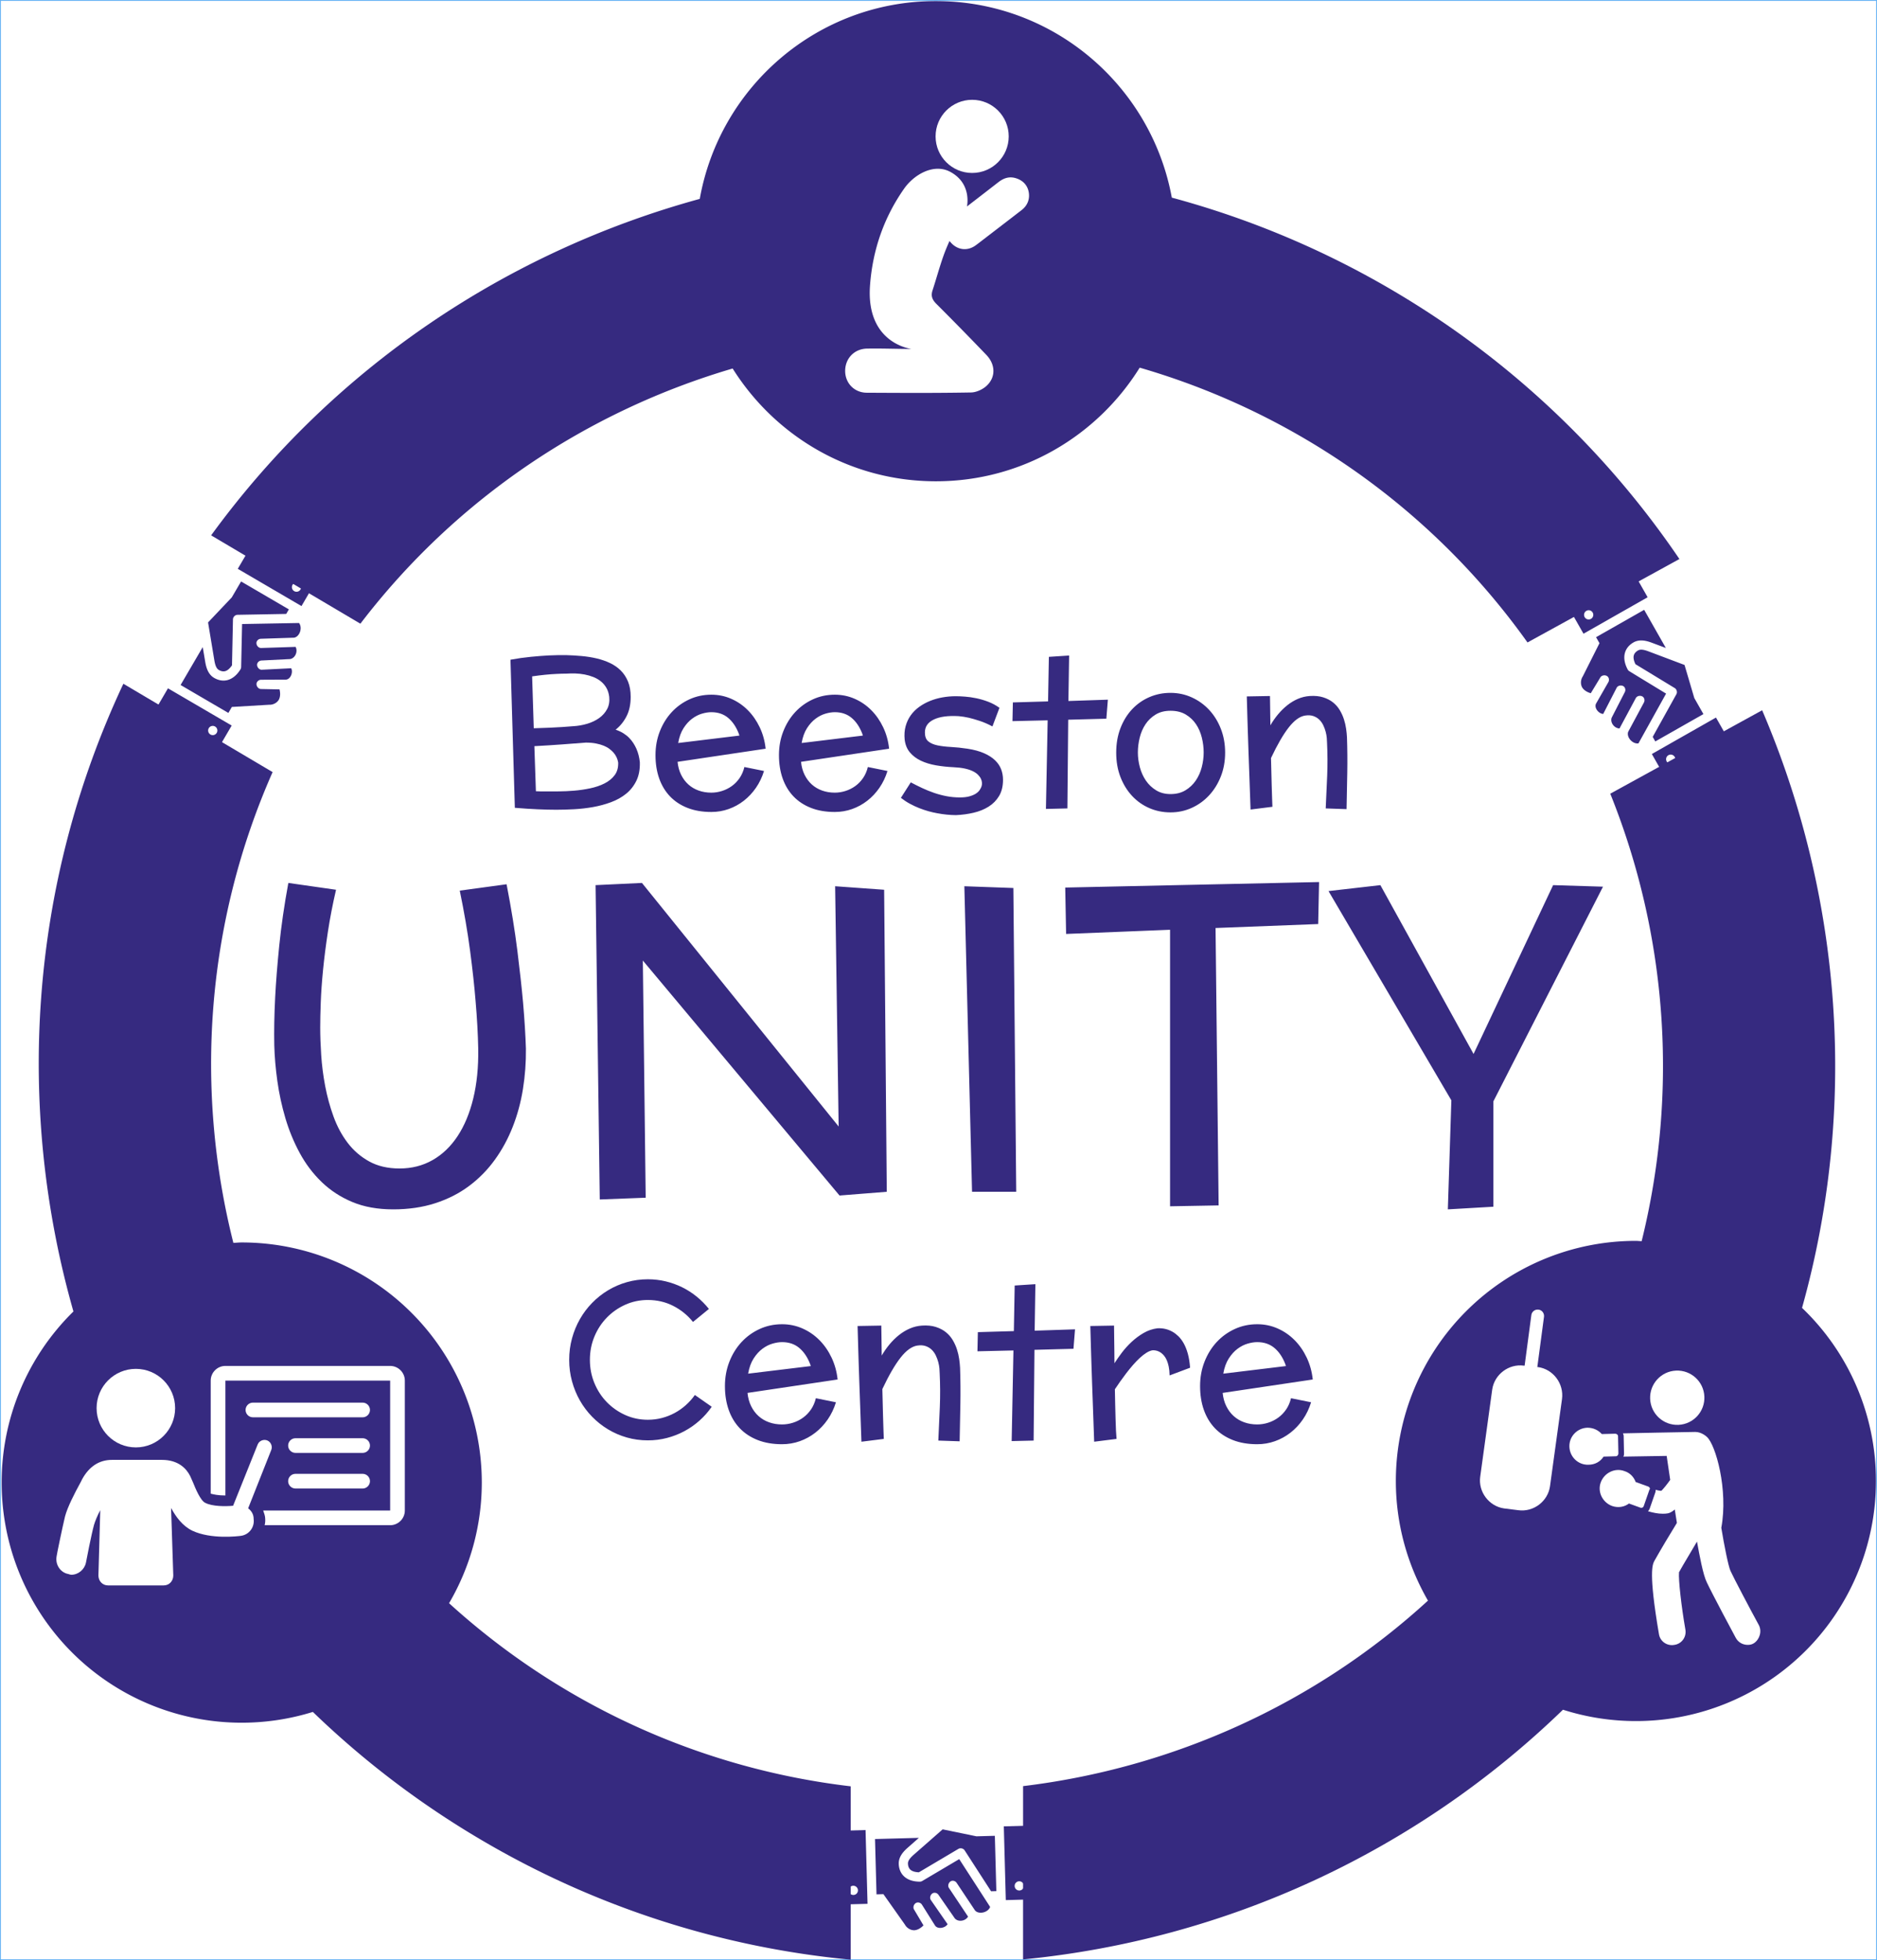 <?xml version="1.0" encoding="UTF-8" standalone="yes"?>
<svg version="1.1" xmlns="http://www.w3.org/2000/svg" xmlns:xlink="http://www.w3.org/1999/xlink" xmlns:sketchjs="https://sketch.io/dtd/" sketchjs:metadata="eyJuYW1lIjoiTXkgRHJhd2luZyIsImRlc2NyaXB0aW9uIjoibWFkZSB3aXRoIGh0dHA6Ly9sb2dvbWFrci5jb20iLCJtZXRhZGF0YSI6eyJ1c2VyQWdlbnQiOnsidXNlckFnZW50IjoiTW96aWxsYS81LjAgKFdpbmRvd3MgTlQgMTAuMDsgV2luNjQ7IHg2NCkgQXBwbGVXZWJLaXQvNTM3LjM2IChLSFRNTCwgbGlrZSBHZWNrbykgQ2hyb21lLzc5LjAuMzk0NS4xMzAgU2FmYXJpLzUzNy4zNiIsInBoYW50b20iOmZhbHNlLCJjaHJvbWVBcHAiOmZhbHNlLCJub2RlIjpmYWxzZSwibm9kZVdlYmtpdCI6ZmFsc2UsImVsZWN0cm9uIjpmYWxzZSwiZWRnZSI6ZmFsc2UsImZpcmVmb3giOmZhbHNlLCJpZSI6ZmFsc2UsIm9wZXJhIjpmYWxzZSwiY2hyb21lIjp0cnVlLCJzYWZhcmkiOmZhbHNlLCJpT1MiOmZhbHNlLCJibGFja2JlcnJ5IjpmYWxzZSwibWFjIjpmYWxzZSwid2luZG93cyI6dHJ1ZSwibGludXgiOmZhbHNlLCJhbmRyb2lkIjpmYWxzZSwibGFuZyI6ImVuLWdiIiwiaGlzdG9yeSI6dHJ1ZSwiY2hvb3NlRW50cnkiOmZhbHNlLCJjc3NCYWNrZ3JvdW5kQmxlbmRNb2RlIjoiYmFja2dyb3VuZEJsZW5kTW9kZSIsImNzc0JhY2tncm91bmRDbGlwIjoiYmFja2dyb3VuZENsaXAiLCJjc3NGaWx0ZXIiOiJmaWx0ZXIiLCJjc3NUZXh0RmlsbENvbG9yIjoid2Via2l0VGV4dEZpbGxDb2xvciIsImNzc1RyYW5zZm9ybSI6InRyYW5zZm9ybSIsImNzc1RyYW5zZm9ybU9yaWdpbiI6InRyYW5zZm9ybU9yaWdpbiIsImNhbnZhcyI6dHJ1ZSwiY3R4SW1hZ2VTbW9vdGhpbmciOnRydWUsImN0eExpbmVEYXNoIjp0cnVlLCJjYW52YXNfaW9fYmxvYl9uYXRpdmUiOnRydWUsImN0eEJsaXAiOnRydWUsImdjbyI6eyJzb3VyY2Utb3ZlciI6dHJ1ZSwic291cmNlLWluIjp0cnVlLCJzb3VyY2Utb3V0Ijp0cnVlLCJzb3VyY2UtYXRvcCI6dHJ1ZSwiZGVzdGluYXRpb24tb3ZlciI6dHJ1ZSwiZGVzdGluYXRpb24taW4iOnRydWUsImRlc3RpbmF0aW9uLW91dCI6dHJ1ZSwiZGVzdGluYXRpb24tYXRvcCI6dHJ1ZSwibGlnaHRlciI6dHJ1ZSwiY29weSI6dHJ1ZSwieG9yIjp0cnVlLCJfX2NvbXBvc2l0ZSI6dHJ1ZSwibm9ybWFsIjp0cnVlLCJtdWx0aXBseSI6dHJ1ZSwic2NyZWVuIjp0cnVlLCJvdmVybGF5Ijp0cnVlLCJkYXJrZW4iOnRydWUsImxpZ2h0ZW4iOnRydWUsImNvbG9yLWRvZGdlIjp0cnVlLCJjb2xvci1idXJuIjp0cnVlLCJoYXJkLWxpZ2h0Ijp0cnVlLCJzb2Z0LWxpZ2h0Ijp0cnVlLCJkaWZmZXJlbmNlIjp0cnVlLCJleGNsdXNpb24iOnRydWUsImh1ZSI6dHJ1ZSwic2F0dXJhdGlvbiI6dHJ1ZSwiY29sb3IiOnRydWUsImx1bWlub3NpdHkiOnRydWUsIl9fYmxlbmQiOnRydWV9LCJwaXhlbFJhdGlvIjoxLCJjaHJvbWU2NERyYXdJbWFnZUJ1ZyI6ZmFsc2UsImluY29nbml0byI6ZmFsc2UsImNhbnZhc19pb19ibG9iIjp0cnVlLCJjbGlwYm9hcmQiOnRydWV9LCJiYWNrZ3JvdW5kIjoidHJhbnNwYXJlbnQiLCJncmlkT3ZlcmxheUlkIjoiZ3JpZE92ZXJsYXkiLCJpc0Nyb3BwZWQiOnRydWV9LCJjbGlwUGF0aCI6eyJlbmFibGVkIjp0cnVlfSwiZXhwb3J0RFBJIjo3MiwiZXhwb3J0Rm9ybWF0IjoicG5nIiwiZXhwb3J0UXVhbGl0eSI6MC45NSwidW5pdHMiOiJweCIsIndpZHRoIjoxMDg5LCJoZWlnaHQiOjExMzcsInBhZ2VzIjp7Imxlbmd0aCI6MSwiZGF0YSI6W3sid2lkdGgiOjEwODksImhlaWdodCI6MTEzN31dfX0=" width="1089" height="1137" viewBox="0 0 1089 1137" sketchjs:version="2019.0.28">
  <defs>
    <pattern id="dna_4146799760" src="" patternUnits="userSpaceOnUse" width="20" height="20"/>
  </defs>
  <path sketchjs:tool="rectangle" style="fill: transparent; stroke: #60b0f4; mix-blend-mode: source-over; paint-order: stroke fill markers; fill-opacity: 1; stroke-dasharray: none; stroke-dashoffset: 0; stroke-linecap: round; stroke-linejoin: miter; stroke-miterlimit: 4; stroke-opacity: 1; stroke-width: 1; vector-effect: non-scaling-stroke;" d="M0 0 L1089 0 1089 1137 0 1137 z"/>
  <path sketchjs:tool="rectangle" style="fill: url(#dna_4146799760); stroke: transparent; mix-blend-mode: source-over; paint-order: stroke fill markers; fill-opacity: 1; stroke-dasharray: none; stroke-dashoffset: 0; stroke-linecap: round; stroke-linejoin: miter; stroke-miterlimit: 4; stroke-opacity: 1; stroke-width: 1; vector-effect: non-scaling-stroke;" d="M0 0 L1089 0 1089 1137 0 1137 z"/>
  <g sketchjs:tool="clipart" style="mix-blend-mode: source-over;" transform="matrix(0.675,-1.155,1.155,0.675,44.686,399.411)">
    <path d="M8 34v32h12V34zm72 0v32h12V34zm-26.563.594L40.313 45.5c-.014.012-.018.019-.032.031C38.661 46.941 38 47.993 38 49c0 1.117.288 1.992.938 2.656.596.61 1.733 1.147 3.687 1.281l17.406-9.687c.89-.504 2.15-.182 2.688.687l11 18.063H76V38h-8zM24 38v24h3l8.948 13.422c.815 1.593 2.5 2.594 4.052 2.578 1.393-.043 2.882-.882 4-2l-3.872-6.937c-.736-1.167.186-2.974 1.562-3.063a2.046 2.046 0 0 1 1.875.969l5.38 9.109C50 78 53.397 77.462 54.469 75.75L47.5 65.094c-.759-1.152.126-2.977 1.5-3.094a2.044 2.044 0 0 1 1.875.938l6.787 10.373C59 75 62.173 74.748 63.438 72.72L55.5 60.094c-.759-1.152.126-2.977 1.5-3.094a2.044 2.044 0 0 1 1.875.938l7.645 12.164C68 72 72.106 71.29 73.125 68.782L60.281 47.687 43.97 56.75c-.313.174-.674.26-1.032.25-3.017-.08-5.355-1.008-6.874-2.562C34.542 52.883 34 50.866 34 49c0-2.703 1.691-4.804 3.688-6.531a.74.74 0 0 1 .03-.031L43.032 38zM14 58a2 2 0 1 1 0 4 2 2 0 0 1 0-4zm72 0a2 2 0 1 1 0 4 2 2 0 0 1 0-4z" sketchjs:uid="1" style="fill: #362a80; fill-opacity: 1; color: #000;"/>
  </g>
  <g sketchjs:tool="clipart" style="mix-blend-mode: source-over;" transform="matrix(1.337,-0.036,0.036,1.337,474.213,1016.809)">
    <path d="M8 34v32h12V34zm72 0v32h12V34zm-26.563.594L40.313 45.5c-.014.012-.018.019-.032.031C38.661 46.941 38 47.993 38 49c0 1.117.288 1.992.938 2.656.596.61 1.733 1.147 3.687 1.281l17.406-9.687c.89-.504 2.15-.182 2.688.687l11 18.063H76V38h-8zM24 38v24h3l8.948 13.422c.815 1.593 2.5 2.594 4.052 2.578 1.393-.043 2.882-.882 4-2l-3.872-6.937c-.736-1.167.186-2.974 1.562-3.063a2.046 2.046 0 0 1 1.875.969l5.38 9.109C50 78 53.397 77.462 54.469 75.75L47.5 65.094c-.759-1.152.126-2.977 1.5-3.094a2.044 2.044 0 0 1 1.875.938l6.787 10.373C59 75 62.173 74.748 63.438 72.72L55.5 60.094c-.759-1.152.126-2.977 1.5-3.094a2.044 2.044 0 0 1 1.875.938l7.645 12.164C68 72 72.106 71.29 73.125 68.782L60.281 47.687 43.97 56.75c-.313.174-.674.26-1.032.25-3.017-.08-5.355-1.008-6.874-2.562C34.542 52.883 34 50.866 34 49c0-2.703 1.691-4.804 3.688-6.531a.74.74 0 0 1 .03-.031L43.032 38zM14 58a2 2 0 1 1 0 4 2 2 0 0 1 0-4zm72 0a2 2 0 1 1 0 4 2 2 0 0 1 0-4z" sketchjs:uid="1" style="fill: #362a80; fill-opacity: 1; color: #000;"/>
  </g>
  <g sketchjs:tool="clipart" style="mix-blend-mode: source-over;" transform="matrix(0.661,1.163,-1.163,0.661,982.247,300.706)">
    <path d="M8 34v32h12V34zm72 0v32h12V34zm-26.563.594L40.313 45.5c-.014.012-.018.019-.032.031C38.661 46.941 38 47.993 38 49c0 1.117.288 1.992.938 2.656.596.61 1.733 1.147 3.687 1.281l17.406-9.687c.89-.504 2.15-.182 2.688.687l11 18.063H76V38h-8zM24 38v24h3l8.948 13.422c.815 1.593 2.5 2.594 4.052 2.578 1.393-.043 2.882-.882 4-2l-3.872-6.937c-.736-1.167.186-2.974 1.562-3.063a2.046 2.046 0 0 1 1.875.969l5.38 9.109C50 78 53.397 77.462 54.469 75.75L47.5 65.094c-.759-1.152.126-2.977 1.5-3.094a2.044 2.044 0 0 1 1.875.938l6.787 10.373C59 75 62.173 74.748 63.438 72.72L55.5 60.094c-.759-1.152.126-2.977 1.5-3.094a2.044 2.044 0 0 1 1.875.938l7.645 12.164C68 72 72.106 71.29 73.125 68.782L60.281 47.687 43.97 56.75c-.313.174-.674.26-1.032.25-3.017-.08-5.355-1.008-6.874-2.562C34.542 52.883 34 50.866 34 49c0-2.703 1.691-4.804 3.688-6.531a.74.74 0 0 1 .03-.031L43.032 38zM14 58a2 2 0 1 1 0 4 2 2 0 0 1 0-4zm72 0a2 2 0 1 1 0 4 2 2 0 0 1 0-4z" sketchjs:uid="1" style="fill: #362a80; fill-opacity: 1; color: #000;"/>
  </g>
  <g sketchjs:tool="clipart" style="mix-blend-mode: source-over;" transform="matrix(14.285,-0.016,0.016,14.285,-170.688,-144.799)">
    <path d="M30.103 75.27a9.693 9.693 0 0 0 1.335-4.908 9.75 9.75 0 0 0-9.75-9.75c-.111 0-.219.013-.329.017-1.562-6.222-1.118-12.949 1.615-19.115l-6.057-3.594c-3.856 8.188-4.396 17.238-2.057 25.487a9.718 9.718 0 0 0-2.923 6.955 9.75 9.75 0 0 0 12.629 9.317 36.42 36.42 0 0 0 6.755 5.157 36.268 36.268 0 0 0 15.078 4.928l.009-7.04a29.32 29.32 0 0 1-16.305-7.454zm28.106-50.139a29.449 29.449 0 0 1 6.789 2.944 29.297 29.297 0 0 1 8.949 8.232l6.174-3.381A36.26 36.26 0 0 0 68.57 22.054a36.379 36.379 0 0 0-9.049-3.826c-.829-4.544-4.801-7.992-9.584-7.992-4.794 0-8.771 3.463-9.588 8.022-7.768 2.118-14.85 6.777-19.861 13.64l6.058 3.594c3.909-5.103 9.262-8.629 15.131-10.345 1.724 2.753 4.774 4.589 8.261 4.589 3.494 0 6.549-1.843 8.271-4.605zM85.067 63.34c2.286-8.128 1.638-16.704-1.593-24.269l-6.172 3.381a29.62 29.62 0 0 1 1.254 18.172c-.082-.002-.162-.013-.244-.013a9.75 9.75 0 0 0-9.75 9.75c0 1.767.478 3.42 1.299 4.849-4.607 4.209-10.396 6.79-16.453 7.514l-.009 7.037a36.61 36.61 0 0 0 21.94-10.115 9.75 9.75 0 0 0 12.723-9.284 9.714 9.714 0 0 0-2.995-7.022z" sketchjs:uid="1" style="fill: #362a80; fill-opacity: 1;"/>
  </g>
  <g sketchjs:tool="clipart" style="mix-blend-mode: source-over;" transform="matrix(2.045,0,0,2.045,837.731,754.535)">
    <g sketchjs:uid="1" style="fill: #ffffff; fill-opacity: 1;">
      <g sketchjs:uid="2">
        <g sketchjs:uid="3">
          <path d="M89.3,91.9c-2.4-4.4-7.1-13.3-8-15.3c-0.6-1.3-1.8-7.3-2.6-12.2c2-10.8-1.6-23.6-4.1-25.8c-0.1-0.1-1.5-1.4-3.3-1.4     c-1.8,0-20.5,0.4-20.5,0.4c0.1,0.3,0.2,0.5,0.2,0.8l0.1,4.9c0,0.3,0,0.6-0.2,0.9l12.3-0.2l1,6.8c-1,1.4-1.9,2.5-2.5,3.1     c-0.4,0-1-0.1-1.6-0.3c0,0.2-0.1,0.5-0.1,0.7l-1.6,4.6c-0.1,0.3-0.3,0.6-0.5,0.8c1.4,0.4,2.8,0.7,4.1,0.7c0.5,0,1,0,1.5-0.1     c0.6-0.1,1.3-0.5,2-1.1l0.6,3.8c-1.5,2.4-4.9,8.1-6.4,10.8c-0.5,1-1.7,3.1,1.3,20.7c0.3,2.1,2.3,3.5,4.4,3.1     c2.1-0.3,3.5-2.3,3.1-4.4c-1.1-6.3-2-14.1-1.8-16.2c1.2-2.2,3.6-6.1,5.1-8.7c0.7,3.8,1.7,9.4,2.8,11.6c1.3,2.8,7.9,15.2,8.2,15.7     c0.7,1.3,2,2,3.4,2c0.6,0,1.2-0.1,1.8-0.5C89.6,96,90.3,93.7,89.3,91.9z" sketchjs:uid="4"/>
          <path d="M45.3,44.2l3.5-0.1c0.4,0,0.7-0.4,0.7-0.8l-0.1-4.9c0-0.4-0.4-0.7-0.8-0.7l-3.8,0.1c-1-1.1-2.4-1.8-4.1-1.8     c-2.9,0.1-5.2,2.5-5.1,5.4c0.1,2.9,2.5,5.2,5.4,5.1C42.9,46.5,44.4,45.6,45.3,44.2z" sketchjs:uid="6"/>
          <path d="M58,52.7l-3.6-1.3c-0.5-1.4-1.6-2.6-3.2-3.1c-2.7-1-5.7,0.5-6.7,3.2c-1,2.7,0.5,5.7,3.2,6.7c1.7,0.6,3.5,0.3,4.8-0.7     l3.3,1.2c0.4,0.1,0.8-0.1,0.9-0.5l1.6-4.6C58.6,53.3,58.4,52.9,58,52.7z" sketchjs:uid="7"/>
          <path d="M26.7,18.8l-0.2,0l1.9-14.3c0.1-1-0.6-1.9-1.6-2c-1-0.1-1.9,0.6-2,1.6l-1.9,14.3l-0.2,0c-4.3-0.6-8.4,2.5-9,6.8     l-3.4,24.7c-0.6,4.3,2.5,8.4,6.8,9l4,0.5c4.3,0.6,8.4-2.5,9-6.8l3.4-24.7C34.1,23.5,31,19.4,26.7,18.8z" sketchjs:uid="8"/>
          <ellipse cx="66.2" cy="27.5" rx="7.7" ry="7.7" transform="matrix(0.999,-0.045,0.045,0.999,-1.17,3.003)" sketchjs:uid="5"/>
        </g>
      </g>
    </g>
  </g>
  <g sketchjs:tool="clipart" style="mix-blend-mode: source-over;" transform="matrix(2.213,0,0,2.213,446.807,40.038)">
    <g sketchjs:uid="1" style="fill: #ffffff; fill-opacity: 1;">
      <g sketchjs:uid="2">
        <path d="M67.736 31.966c-.417-1.725-1.688-2.941-3.58-3.423a4.417 4.417 0 0 0-1.091-.139c-1.423 0-2.511.706-3.303 1.322a1995.262 1995.262 0 0 1-7.42 5.737l-.736.567S53 30 47.176 26.925c-4.257-2.248-9.422.691-12.048 4.436-5.318 7.582-8.234 16.065-8.932 25.289-1.176 15.539 11.087 16.726 10.845 16.726-3.813.001-7.853-.167-11.664-.093-3.319.066-5.707 2.595-5.702 5.863.004 3.183 2.393 5.686 5.659 5.703 9.116.049 18.234.098 27.347-.068 1.431-.025 3.161-.846 4.199-1.863 2.34-2.291 2.15-5.55-.195-7.991a872.919 872.919 0 0 0-13.093-13.362c-1.062-1.06-1.496-2.058-1.022-3.507.993-3.035 1.821-6.127 2.89-9.132.46-1.294.998-2.561 1.561-3.839l.414.459c.972 1.075 2.233 1.665 3.554 1.665 1.01 0 2.021-.346 2.914-1.002.676-.493 1.337-1.007 2-1.52l3.183-2.447a1416.37 1416.37 0 0 0 6.894-5.303c1.58-1.228 2.218-3.039 1.756-4.973z" sketchjs:uid="3"/>
        <circle cx="52.968" cy="17.656" r="9.587" sketchjs:uid="4"/>
      </g>
    </g>
  </g>
  <g sketchjs:tool="clipart" style="mix-blend-mode: source-over;" transform="matrix(2.129,0,0,2.129,27.299,749.522)">
    <g sketchjs:uid="1" style="fill: #ffffff; fill-opacity: 1;">
      <g sketchjs:uid="2">
        <g sketchjs:uid="3">
          <circle cx="24.2" cy="31.6" r="10.7" sketchjs:uid="4"/>
          <path d="M93.5,20.1H48.6c-2.2,0-4,1.8-4,4v30.7c0,0,0,0,0,0.1c0.7,0.2,2,0.5,4,0.5V24.1h44.9v35.4H58.9c0.2,0.6,0.4,1.1,0.5,1.7     c0.1,0.8,0.1,1.5-0.1,2.3h34.2c2.2,0,4-1.8,4-4V24.1C97.5,21.9,95.7,20.1,93.5,20.1z" sketchjs:uid="5"/>
          <path d="M54.8,58.9L61.1,43c0.4-1-0.1-2.2-1.1-2.6c-1-0.4-2.2,0.1-2.6,1.1l-6.7,16.7c-2.1,0.2-5.7,0.2-7.6-0.8     c-1.3-0.6-2.7-4-3.3-5.5c-0.3-0.7-0.6-1.4-0.8-1.8c-1-2-3.2-4.4-7.7-4.4H17.7c-3.5,0-6.2,1.8-8.1,5.2l-0.4,0.8     c-1.8,3.3-3.6,6.8-4.3,9.4C4.2,64,2.6,71.7,2.6,72c-0.4,2.2,1,4.4,3.2,4.8C6.1,76.9,6.4,77,6.6,77c1.9,0,3.6-1.4,4-3.3     c0-0.1,1.5-7.8,2.2-10.3c0.3-1,0.9-2.5,1.7-4L14,77.2c0,1.5,1.1,2.7,2.6,2.7h15.2c1.5,0,2.6-1.2,2.6-2.7l-0.6-18.4     c1.3,2.4,3.1,4.9,5.8,6.2c5.1,2.4,12.4,1.5,13.2,1.4c2.3-0.3,3.8-2.4,3.5-4.6C56.3,60.5,55.7,59.6,54.8,58.9z" sketchjs:uid="6"/>
          <path d="M86,30.1H56.1c-1.1,0-2,0.9-2,2s0.9,2,2,2H86c1.1,0,2-0.9,2-2S87.1,30.1,86,30.1z" sketchjs:uid="7"/>
          <path d="M86,39.8H67.7c-1.1,0-2,0.9-2,2c0,1.1,0.9,2,2,2H86c1.1,0,2-0.9,2-2C88,40.7,87.1,39.8,86,39.8z" sketchjs:uid="8"/>
          <path d="M86,49.5H67.7c-1.1,0-2,0.9-2,2c0,1.1,0.9,2,2,2H86c1.1,0,2-0.9,2-2C88,50.4,87.1,49.5,86,49.5z" sketchjs:uid="9"/>
        </g>
      </g>
    </g>
  </g>
  <g sketchjs:tool="fancyText" style="mix-blend-mode: source-over;" transform="matrix(1.389,0,0,1.389,140.058,444.358)">
    <g sketchjs:uid="1">
      <g sketchjs:uid="2" style="paint-order: stroke fill markers;">
        <path d="M 118.84 118.027L 118.84 118.027Q 118.932 126.564 117.601 134.872Q 116.27 143.18 113.332 150.661Q 110.395 158.143 105.851 164.431Q 101.307 170.719 95.11 175.354Q 88.914 179.99 80.974 182.561Q 73.033 185.131 63.395 185.131L 63.395 185.131Q 53.664 185.131 46.32 182.056Q 38.977 178.98 33.515 173.702Q 28.053 168.424 24.335 161.539Q 20.617 154.654 18.368 147.035Q 16.119 139.416 15.018 131.567Q 13.916 123.719 13.732 116.559L 13.732 116.559Q 13.549 107.471 14.1 96.639L 14.1 96.639Q 14.559 87.367 15.798 75.066Q 17.037 62.766 19.607 48.812L 19.607 48.812L 39.527 51.658Q 37.416 60.746 36.131 69.191Q 34.846 77.637 34.111 85.072Q 33.377 92.508 33.147 98.658Q 32.918 104.809 32.918 109.215L 32.918 109.215Q 32.918 114.355 33.331 120.689Q 33.744 127.023 34.983 133.587Q 36.223 140.15 38.472 146.347Q 40.721 152.543 44.393 157.362Q 48.064 162.182 53.389 165.119Q 58.713 168.057 66.057 168.057L 66.057 168.057Q 73.676 168.057 79.826 164.568Q 85.977 161.08 90.291 154.562Q 94.605 148.045 96.854 138.773Q 99.104 129.502 98.92 118.027L 98.92 118.027Q 98.736 108.848 97.818 98.199L 97.818 98.199Q 97.084 89.02 95.523 77.178Q 93.963 65.336 91.209 52.025L 91.209 52.025L 110.762 49.363Q 113.699 64.51 115.26 77.04Q 116.82 89.57 117.646 98.75L 117.646 98.75Q 118.564 109.398 118.84 118.027ZZM 167.309 48.812L 249.467 150.523L 247.998 50.189L 268.469 51.658L 269.57 177.787L 249.834 179.348L 167.676 81.217L 168.869 180.266L 149.684 181L 147.939 49.73L 167.309 48.812ZZM 322.445 50.924L 323.639 177.787L 305.188 177.787L 301.975 50.189L 322.445 50.924ZZM 344.109 50.74L 450.135 48.445L 449.768 65.979L 406.898 67.631L 408.184 183.479L 387.896 183.846L 387.896 68.365L 344.477 70.109L 344.109 50.74ZZM 547.898 49.73L 568.736 50.373L 522.93 140.059L 522.93 184.029L 503.928 185.131L 505.396 139.6L 454.082 52.209L 475.746 49.73L 514.668 120.23L 547.898 49.73Z" sketchjs:uid="3" style="fill: #362a80;"/>
      </g>
    </g>
  </g>
  <g sketchjs:tool="fancyText" style="mix-blend-mode: source-over;" transform="matrix(1.389,0,0,1.389,165.246,366.595)">
    <g sketchjs:uid="1">
      <g sketchjs:uid="2" style="paint-order: stroke fill markers;">
        <path d="M 148.29 54.39L 148.29 54.39Q 148.417 58.893 146.846 62.122Q 145.274 65.35 142.576 67.538Q 139.879 69.726 136.289 71.064Q 132.7 72.402 128.77 73.103Q 124.841 73.804 120.848 74.016Q 116.854 74.229 113.371 74.229L 113.371 74.229Q 109.845 74.229 105.533 74.037Q 101.222 73.846 96.082 73.421L 96.082 73.421L 94.255 11.57Q 98.673 10.763 102.836 10.359Q 106.999 9.956 110.27 9.786L 110.27 9.786Q 114.093 9.616 117.492 9.658L 117.492 9.658Q 120.72 9.743 123.991 10.041Q 127.262 10.338 130.257 11.039Q 133.252 11.74 135.843 12.972Q 138.435 14.204 140.346 16.115Q 142.258 18.027 143.362 20.724Q 144.467 23.422 144.467 27.075L 144.467 27.075Q 144.467 31.833 142.725 35.21Q 140.983 38.587 138.18 40.796L 138.18 40.796Q 139.964 41.391 141.366 42.262Q 142.768 43.133 143.808 44.195Q 144.849 45.257 145.593 46.425Q 146.336 47.593 146.846 48.74L 146.846 48.74Q 147.993 51.374 148.29 54.39ZZM 117.662 17.39L 117.662 17.39Q 115.665 17.39 113.329 17.517L 113.329 17.517Q 111.332 17.602 108.762 17.857Q 106.192 18.112 103.303 18.537L 103.303 18.537L 103.983 40.202Q 107.636 40.117 110.631 39.968Q 113.626 39.819 115.792 39.692L 115.792 39.692Q 118.341 39.522 120.338 39.352L 120.338 39.352Q 123.481 39.182 126.349 38.311Q 129.216 37.44 131.34 35.911Q 133.464 34.382 134.633 32.173Q 135.801 29.964 135.503 27.075L 135.503 27.075Q 135.249 24.951 134.335 23.358Q 133.422 21.765 132.041 20.639Q 130.661 19.514 128.898 18.813Q 127.135 18.112 125.244 17.751Q 123.354 17.39 121.4 17.326Q 119.446 17.262 117.662 17.39ZZM 125.733 46.191L 125.733 46.191Q 124.671 46.276 123.885 46.34Q 123.099 46.404 122.526 46.446Q 121.952 46.489 121.506 46.531Q 121.06 46.574 120.678 46.574L 120.678 46.574Q 118.341 46.786 115.665 46.956L 115.665 46.956Q 113.371 47.126 110.397 47.317Q 107.424 47.508 104.238 47.678L 104.238 47.678L 104.875 66.497Q 106.064 66.582 107.211 66.582Q 108.358 66.582 109.463 66.582L 109.463 66.582Q 111.459 66.582 114.497 66.561Q 117.534 66.54 120.869 66.263Q 124.204 65.987 127.538 65.286Q 130.873 64.585 133.528 63.247Q 136.183 61.909 137.776 59.785Q 139.369 57.661 139.242 54.475L 139.242 54.475Q 138.859 52.181 137.288 50.354L 137.288 50.354Q 136.608 49.59 135.61 48.825Q 134.611 48.061 133.209 47.487Q 131.808 46.914 129.96 46.552Q 128.112 46.191 125.733 46.191ZZM 178.154 67.092L 178.154 67.092Q 180.405 67.092 182.614 66.391Q 184.823 65.69 186.692 64.352Q 188.562 63.014 189.942 61.017Q 191.323 59.021 191.96 56.387L 191.96 56.387L 200.159 58.043Q 198.969 61.909 196.803 65.053Q 194.636 68.196 191.748 70.448Q 188.859 72.699 185.397 73.931Q 181.935 75.163 178.154 75.163L 178.154 75.163Q 172.546 75.163 168.213 73.464Q 163.88 71.765 160.907 68.664Q 157.933 65.562 156.383 61.187Q 154.832 56.812 154.832 51.417L 154.832 51.417Q 154.832 46.106 156.637 41.497Q 158.443 36.888 161.586 33.49Q 164.73 30.091 168.978 28.137Q 173.226 26.183 178.154 26.183L 178.154 26.183Q 182.572 26.183 186.48 27.904Q 190.388 29.624 193.404 32.661Q 196.42 35.699 198.375 39.819Q 200.329 43.94 200.838 48.74L 200.838 48.74L 164.05 54.22Q 164.348 57.236 165.537 59.636Q 166.727 62.037 168.574 63.693Q 170.422 65.35 172.865 66.221Q 175.308 67.092 178.154 67.092ZZM 164.305 46.361L 189.878 43.26L 189.624 42.453Q 188.009 38.248 185.184 35.869Q 182.359 33.49 178.154 33.49L 178.154 33.49Q 176.37 33.49 174.246 34.106Q 172.122 34.722 170.125 36.208Q 168.128 37.695 166.535 40.18Q 164.942 42.666 164.305 46.361L 164.305 46.361ZZM 229.725 67.092L 229.725 67.092Q 231.977 67.092 234.186 66.391Q 236.395 65.69 238.264 64.352Q 240.133 63.014 241.513 61.017Q 242.894 59.021 243.531 56.387L 243.531 56.387L 251.73 58.043Q 250.541 61.909 248.374 65.053Q 246.208 68.196 243.319 70.448Q 240.43 72.699 236.968 73.931Q 233.506 75.163 229.725 75.163L 229.725 75.163Q 224.118 75.163 219.785 73.464Q 215.452 71.765 212.478 68.664Q 209.504 65.562 207.954 61.187Q 206.403 56.812 206.403 51.417L 206.403 51.417Q 206.403 46.106 208.209 41.497Q 210.014 36.888 213.158 33.49Q 216.301 30.091 220.549 28.137Q 224.797 26.183 229.725 26.183L 229.725 26.183Q 234.143 26.183 238.051 27.904Q 241.959 29.624 244.976 32.661Q 247.992 35.699 249.946 39.819Q 251.9 43.94 252.41 48.74L 252.41 48.74L 215.622 54.22Q 215.919 57.236 217.108 59.636Q 218.298 62.037 220.146 63.693Q 221.994 65.35 224.436 66.221Q 226.879 67.092 229.725 67.092ZZM 215.876 46.361L 241.45 43.26L 241.195 42.453Q 239.581 38.248 236.756 35.869Q 233.931 33.49 229.725 33.49L 229.725 33.49Q 227.941 33.49 225.817 34.106Q 223.693 34.722 221.696 36.208Q 219.7 37.695 218.107 40.18Q 216.514 42.666 215.876 46.361L 215.876 46.361ZZM 299.988 61.697L 299.988 61.697Q 299.988 65.732 298.352 68.472Q 296.717 71.212 293.977 72.933Q 291.237 74.653 287.69 75.482Q 284.143 76.31 280.319 76.48L 280.319 76.48Q 276.411 76.438 272.418 75.673L 272.418 75.673Q 270.719 75.375 268.828 74.844Q 266.938 74.313 264.984 73.549Q 263.03 72.784 261.076 71.722Q 259.122 70.66 257.337 69.258L 257.337 69.258L 261.458 62.801Q 263.794 64.033 266.237 65.18Q 268.68 66.327 271.229 67.198Q 273.777 68.069 276.454 68.579Q 279.13 69.088 281.976 69.088L 281.976 69.088Q 284.312 69.088 285.927 68.642Q 287.541 68.196 288.582 67.538Q 289.623 66.879 290.196 66.051Q 290.77 65.223 291.024 64.458L 291.024 64.458Q 291.237 63.778 291.194 62.95Q 291.152 62.122 290.748 61.272Q 290.345 60.422 289.516 59.594Q 288.688 58.766 287.329 58.107Q 285.969 57.449 284.015 57.024Q 282.061 56.599 279.385 56.472L 279.385 56.472Q 275.562 56.302 272.014 55.686Q 268.467 55.07 265.685 53.753Q 262.902 52.436 261.097 50.291Q 259.292 48.146 258.909 44.917L 258.909 44.917Q 258.612 41.858 259.313 39.331Q 260.014 36.803 261.437 34.807Q 262.86 32.81 264.941 31.302Q 267.023 29.794 269.487 28.796Q 271.951 27.797 274.691 27.309Q 277.431 26.82 280.234 26.82L 280.234 26.82Q 281.891 26.82 284.143 26.99Q 286.394 27.16 288.858 27.67Q 291.322 28.18 293.828 29.135Q 296.334 30.091 298.501 31.663L 298.501 31.663L 295.57 39.437Q 292.766 37.95 290.239 37.122Q 287.711 36.293 285.757 35.826L 285.757 35.826Q 283.463 35.316 281.466 35.146L 281.466 35.146Q 274.797 34.764 271.08 36.548Q 267.363 38.333 267.363 41.943L 267.363 41.943Q 267.363 44.492 268.765 45.66Q 270.167 46.829 272.588 47.338Q 275.009 47.848 278.238 48.018Q 281.466 48.188 285.12 48.74L 285.12 48.74Q 289.283 49.377 292.129 50.652Q 294.975 51.926 296.717 53.625Q 298.458 55.325 299.223 57.385Q 299.988 59.445 299.988 61.697ZZM 319.146 10.38L 327.6 9.828L 327.303 28.817L 343.785 28.265L 343.148 36.208L 327.218 36.633L 326.878 73.676L 317.915 73.889L 318.637 36.888L 303.938 37.228L 304.108 29.412L 318.807 28.987L 319.146 10.38ZZM 392.765 50.397L 392.765 50.397Q 392.765 55.75 390.981 60.295Q 389.197 64.84 386.096 68.196Q 382.995 71.552 378.832 73.443Q 374.668 75.333 369.953 75.333L 369.953 75.333Q 365.238 75.333 361.117 73.549Q 356.997 71.765 353.917 68.472Q 350.837 65.18 349.053 60.592Q 347.269 56.004 347.269 50.397L 347.269 50.397Q 347.269 44.747 349.053 40.138Q 350.837 35.529 353.917 32.258Q 356.997 28.987 361.117 27.203Q 365.238 25.418 369.953 25.418L 369.953 25.418Q 374.668 25.418 378.832 27.309Q 382.995 29.199 386.096 32.534Q 389.197 35.869 390.981 40.435Q 392.765 45.002 392.765 50.397ZZM 383.802 50.312L 383.802 50.312Q 383.802 47.253 383.037 44.131Q 382.272 41.009 380.616 38.524Q 378.959 36.039 376.325 34.467Q 373.691 32.895 369.953 32.895L 369.953 32.895Q 366.342 32.895 363.751 34.467Q 361.16 36.039 359.503 38.524Q 357.846 41.009 357.082 44.131Q 356.317 47.253 356.317 50.312L 356.317 50.312Q 356.317 53.371 357.145 56.472Q 357.974 59.573 359.673 62.058Q 361.372 64.543 363.942 66.115Q 366.512 67.687 369.953 67.687L 369.953 67.687Q 373.564 67.687 376.177 66.115Q 378.789 64.543 380.488 62.058Q 382.188 59.573 382.995 56.472Q 383.802 53.371 383.802 50.312ZZM 412.519 72.997L 403.385 74.144Q 403.13 66.837 402.918 60.911Q 402.706 54.985 402.536 50.312Q 402.366 45.639 402.26 42.071Q 402.153 38.502 402.068 35.911L 402.068 35.911Q 401.898 29.836 401.813 26.905L 401.813 26.905L 411.499 26.735L 411.669 38.97Q 413.071 36.548 414.855 34.403Q 416.639 32.258 418.721 30.601Q 420.802 28.944 423.16 27.925Q 425.518 26.905 428.109 26.735L 428.109 26.735Q 431.337 26.523 433.738 27.288Q 436.138 28.052 437.837 29.412Q 439.536 30.771 440.641 32.619Q 441.745 34.467 442.382 36.442Q 443.02 38.417 443.296 40.372Q 443.572 42.326 443.657 43.94L 443.657 43.94Q 443.912 51.247 443.784 58.638Q 443.657 66.03 443.487 73.974L 443.487 73.974L 434.778 73.676Q 435.118 66.837 435.394 59.998Q 435.67 53.158 435.331 46.191L 435.331 46.191Q 435.331 45.427 435.224 44.216Q 435.118 43.005 434.757 41.646Q 434.396 40.287 433.759 38.948Q 433.122 37.61 432.102 36.612Q 431.083 35.614 429.617 35.104Q 428.151 34.594 426.197 34.892L 426.197 34.892Q 422.841 35.401 419.379 39.798Q 415.917 44.195 411.924 52.648L 411.924 52.648Q 412.094 59.488 412.2 63.545Q 412.306 67.602 412.391 69.683L 412.391 69.683Q 412.476 72.147 412.519 72.997L 412.519 72.997Z" sketchjs:uid="3" style="fill: #362a80;"/>
      </g>
    </g>
  </g>
  <g sketchjs:tool="fancyText" style="mix-blend-mode: source-over;" transform="matrix(1.389,0,0,1.389,172.189,712.361)">
    <g sketchjs:uid="1">
      <g sketchjs:uid="2" style="paint-order: stroke fill markers;">
        <path d="M 166.278 69.704L 173.318 74.614Q 171.102 77.83 168.19 80.416Q 165.279 83.001 161.867 84.827Q 158.456 86.652 154.61 87.651Q 150.764 88.651 146.636 88.651L 146.636 88.651Q 142.073 88.651 137.879 87.456Q 133.686 86.261 130.035 84.066Q 126.385 81.872 123.386 78.808Q 120.388 75.744 118.258 72.007Q 116.129 68.27 114.956 63.967Q 113.782 59.665 113.782 55.015L 113.782 55.015Q 113.782 50.365 114.956 46.063Q 116.129 41.761 118.258 38.023Q 120.388 34.286 123.386 31.222Q 126.385 28.159 130.035 25.964Q 133.686 23.77 137.901 22.574Q 142.116 21.379 146.636 21.379L 146.636 21.379Q 150.503 21.379 154.11 22.249Q 157.717 23.118 160.977 24.726Q 164.236 26.333 167.061 28.637Q 169.885 30.94 172.145 33.765L 172.145 33.765L 165.496 39.197Q 162.106 34.981 157.261 32.504Q 152.416 30.027 146.636 30.027L 146.636 30.027Q 141.595 30.027 137.206 32.005Q 132.816 33.982 129.514 37.372Q 126.211 40.761 124.321 45.302Q 122.43 49.844 122.43 55.015L 122.43 55.015Q 122.43 60.187 124.321 64.75Q 126.211 69.312 129.514 72.702Q 132.816 76.092 137.206 78.069Q 141.595 80.046 146.636 80.046L 146.636 80.046Q 149.678 80.046 152.502 79.308Q 155.327 78.569 157.826 77.222Q 160.325 75.875 162.476 73.962Q 164.627 72.05 166.278 69.704L 166.278 69.704ZZM 202.695 82.002L 202.695 82.002Q 204.999 82.002 207.258 81.285Q 209.518 80.568 211.43 79.199Q 213.342 77.83 214.755 75.788Q 216.167 73.745 216.819 71.051L 216.819 71.051L 225.206 72.746Q 223.989 76.7 221.773 79.916Q 219.557 83.132 216.602 85.435Q 213.646 87.738 210.105 88.999Q 206.563 90.259 202.695 90.259L 202.695 90.259Q 196.959 90.259 192.526 88.521Q 188.094 86.782 185.052 83.61Q 182.01 80.438 180.424 75.961Q 178.837 71.485 178.837 65.966L 178.837 65.966Q 178.837 60.534 180.684 55.819Q 182.531 51.104 185.747 47.627Q 188.963 44.151 193.309 42.152Q 197.654 40.153 202.695 40.153L 202.695 40.153Q 207.215 40.153 211.213 41.913Q 215.211 43.673 218.296 46.78Q 221.382 49.887 223.381 54.103Q 225.38 58.318 225.901 63.229L 225.901 63.229L 188.268 68.834Q 188.572 71.92 189.789 74.375Q 191.005 76.831 192.896 78.525Q 194.786 80.22 197.285 81.111Q 199.784 82.002 202.695 82.002ZZM 188.528 60.795L 214.689 57.623L 214.429 56.797Q 212.777 52.495 209.887 50.061Q 206.998 47.627 202.695 47.627L 202.695 47.627Q 200.87 47.627 198.697 48.258Q 196.524 48.888 194.482 50.409Q 192.439 51.93 190.81 54.472Q 189.18 57.014 188.528 60.795L 188.528 60.795ZZM 245.196 88.042L 235.853 89.216Q 235.592 81.741 235.375 75.679Q 235.158 69.617 234.984 64.836Q 234.81 60.056 234.701 56.406Q 234.593 52.755 234.506 50.104L 234.506 50.104Q 234.332 43.89 234.245 40.892L 234.245 40.892L 244.153 40.718L 244.327 53.233Q 245.761 50.756 247.586 48.562Q 249.412 46.367 251.541 44.672Q 253.67 42.978 256.082 41.935Q 258.494 40.892 261.145 40.718L 261.145 40.718Q 264.448 40.5 266.903 41.283Q 269.358 42.065 271.097 43.456Q 272.835 44.846 273.965 46.737Q 275.095 48.627 275.747 50.648Q 276.398 52.668 276.681 54.667Q 276.963 56.667 277.05 58.318L 277.05 58.318Q 277.311 65.792 277.181 73.354Q 277.05 80.916 276.876 89.042L 276.876 89.042L 267.968 88.738Q 268.315 81.741 268.598 74.745Q 268.88 67.748 268.533 60.621L 268.533 60.621Q 268.533 59.839 268.424 58.6Q 268.315 57.362 267.946 55.971Q 267.577 54.581 266.925 53.212Q 266.273 51.843 265.23 50.822Q 264.187 49.8 262.688 49.279Q 261.188 48.757 259.189 49.062L 259.189 49.062Q 255.756 49.583 252.215 54.081Q 248.673 58.579 244.588 67.227L 244.588 67.227Q 244.762 74.223 244.87 78.373Q 244.979 82.523 245.066 84.653L 245.066 84.653Q 245.153 87.173 245.196 88.042L 245.196 88.042ZZM 299.865 23.987L 308.513 23.422L 308.209 42.847L 325.07 42.282L 324.418 50.409L 308.122 50.843L 307.774 88.738L 298.605 88.955L 299.344 51.104L 284.308 51.452L 284.481 43.456L 299.518 43.021L 299.865 23.987ZZM 373.134 58.318L 364.573 61.534Q 364.529 59.404 364.203 57.84Q 363.877 56.275 363.378 55.146Q 362.878 54.016 362.248 53.277Q 361.618 52.538 360.966 52.06L 360.966 52.06Q 359.445 50.974 357.533 51.017L 357.533 51.017Q 356.316 51.191 354.947 52.038Q 353.578 52.886 352.144 54.211Q 350.71 55.537 349.254 57.21Q 347.798 58.883 346.451 60.643Q 345.104 62.403 343.887 64.141Q 342.67 65.879 341.714 67.313L 341.714 67.313Q 341.758 70.573 341.845 73.723Q 341.932 76.874 341.997 79.59Q 342.062 82.306 342.171 84.501Q 342.279 86.695 342.41 88.042L 342.41 88.042L 333.066 89.216Q 332.806 81.741 332.588 75.679Q 332.371 69.617 332.197 64.836Q 332.023 60.056 331.915 56.406Q 331.806 52.755 331.719 50.104L 331.719 50.104Q 331.545 43.89 331.458 40.892L 331.458 40.892L 341.367 40.718Q 341.41 43.369 341.432 46.128Q 341.454 48.888 341.497 51.191L 341.497 51.191Q 341.541 53.885 341.541 56.449L 341.541 56.449Q 342.801 54.45 344.604 52.06Q 346.408 49.67 348.689 47.541Q 350.971 45.411 353.687 43.825Q 356.403 42.239 359.488 41.848L 359.488 41.848Q 362.965 41.674 365.833 43.325L 365.833 43.325Q 367.05 44.021 368.245 45.172Q 369.44 46.324 370.461 48.127Q 371.482 49.931 372.178 52.429Q 372.873 54.928 373.134 58.318L 373.134 58.318ZZM 401.164 82.002L 401.164 82.002Q 403.467 82.002 405.727 81.285Q 407.986 80.568 409.898 79.199Q 411.811 77.83 413.223 75.788Q 414.635 73.745 415.287 71.051L 415.287 71.051L 423.674 72.746Q 422.458 76.7 420.241 79.916Q 418.025 83.132 415.07 85.435Q 412.115 87.738 408.573 88.999Q 405.031 90.259 401.164 90.259L 401.164 90.259Q 395.427 90.259 390.995 88.521Q 386.562 86.782 383.52 83.61Q 380.478 80.438 378.892 75.961Q 377.306 71.485 377.306 65.966L 377.306 65.966Q 377.306 60.534 379.153 55.819Q 381 51.104 384.215 47.627Q 387.431 44.151 391.777 42.152Q 396.123 40.153 401.164 40.153L 401.164 40.153Q 405.683 40.153 409.681 41.913Q 413.679 43.673 416.765 46.78Q 419.85 49.887 421.849 54.103Q 423.848 58.318 424.37 63.229L 424.37 63.229L 386.736 68.834Q 387.04 71.92 388.257 74.375Q 389.474 76.831 391.364 78.525Q 393.254 80.22 395.753 81.111Q 398.252 82.002 401.164 82.002ZZM 386.997 60.795L 413.158 57.623L 412.897 56.797Q 411.246 52.495 408.356 50.061Q 405.466 47.627 401.164 47.627L 401.164 47.627Q 399.338 47.627 397.166 48.258Q 394.993 48.888 392.95 50.409Q 390.908 51.93 389.278 54.472Q 387.648 57.014 386.997 60.795L 386.997 60.795Z" sketchjs:uid="3" style="fill: #362a80;"/>
      </g>
    </g>
  </g>
</svg>
